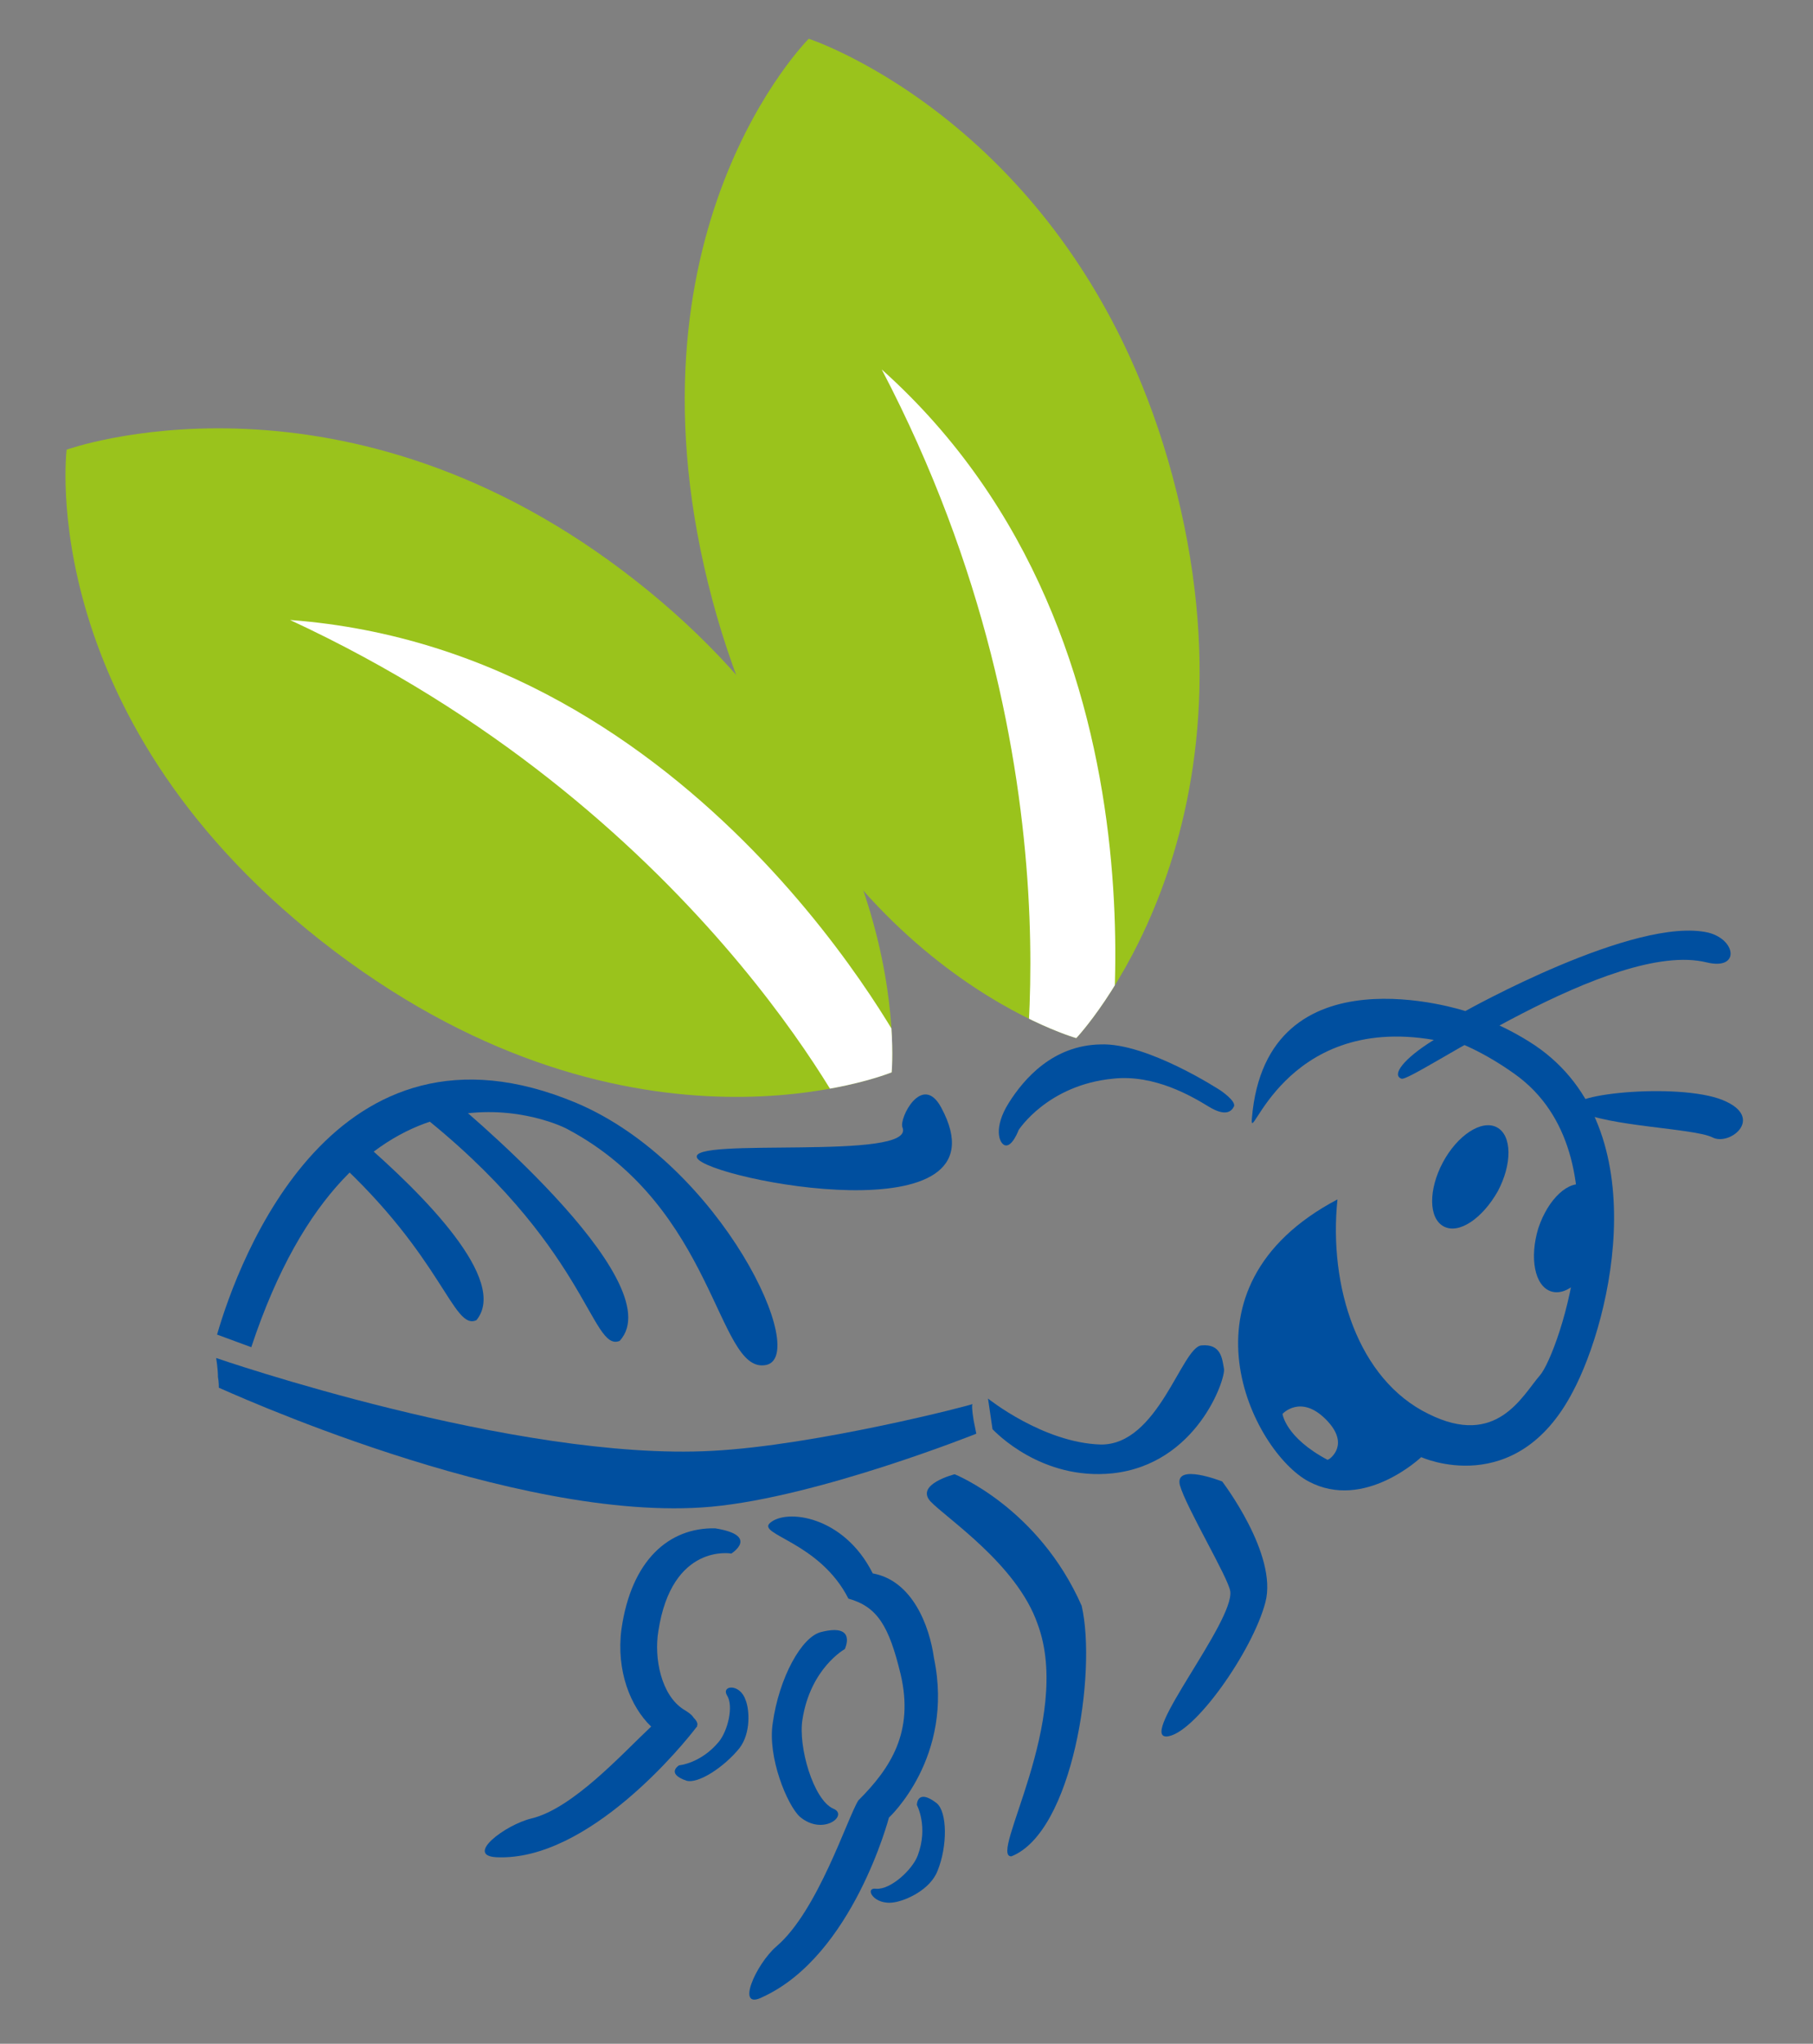 <?xml version="1.0" encoding="utf-8"?>
<!-- Generator: Adobe Illustrator 25.3.1, SVG Export Plug-In . SVG Version: 6.00 Build 0)  -->
<svg version="1.1" id="Ebene_1" xmlns="http://www.w3.org/2000/svg" xmlns:xlink="http://www.w3.org/1999/xlink" x="0px" y="0px"
	 viewBox="0 0 201.3 226.8" style="enable-background:new 0 0 201.3 226.8;" xml:space="preserve">
<rect x="0" y="0" width="201.3" height="226.8" fill="#808080" stroke="none"/>
<style type="text/css">
	.st0{clip-path:url(#SVGID_2_);}
	.st1{clip-path:url(#SVGID_4_);fill:#004F9F;}
	.st2{clip-path:url(#SVGID_4_);}
	.st3{clip-path:url(#SVGID_6_);fill:#9AC31C;}
	.st4{clip-path:url(#SVGID_6_);}
	.st5{clip-path:url(#SVGID_8_);fill:#FFFFFF;}
	.st6{clip-path:url(#SVGID_10_);fill:#9AC31C;}
	.st7{clip-path:url(#SVGID_10_);}
	.st8{clip-path:url(#SVGID_12_);fill:#FFFFFF;}
</style>
<g>
	<g>
		<defs>
			<rect id="SVGID_1_" x="7.2" y="4.3" width="715.1" height="405.6"/>
		</defs>
		<clipPath id="SVGID_2_">
			<use xlink:href="#SVGID_1_"  style="overflow:visible;"/>
		</clipPath>
		<g class="st0">
			<defs>
				<rect id="SVGID_3_" x="7.2" y="4.3" width="715.1" height="405.6"/>
			</defs>
			<clipPath id="SVGID_4_">
				<use xlink:href="#SVGID_3_"  style="overflow:visible;"/>
			</clipPath>
			<path class="st1" d="M24,150.7c0,0,33.3,11.5,55.1,10.3c11.5-0.6,28.9-5.1,28.9-5.2c-0.1,0-0.1,0.6,0.1,1.8
				c0.2,1,0.3,1.5,0.3,1.5s-17.5,7-29.4,8.1c-21.9,2-54.8-13.3-54.7-13.2c0,0,0-0.7-0.1-1.2C24.2,151.9,24,150.7,24,150.7"/>
			<path class="st1" d="M139,124.1c-0.3,3.5,3.4-11.6,20.2-8.7c-3.4,2.1-4.7,3.9-3.6,4.3c1.1,0.5,23.4-15.5,33.9-12.9
				c3.7,0.9,3.3-2.5,0.2-3.3c-8.1-1.9-27,8.7-27,8.7S140.6,104.9,139,124.1"/>
			<path class="st1" d="M175.3,123.3c-3.2-1.7,10-3.2,15.5-1.4c5.5,1.9,1.3,5.4-0.7,4.3C188,125.2,178.5,125,175.3,123.3"/>
			<path class="st1" d="M27.9,149.5c11.5-34.7,33.5-25.1,35.1-24.2c16.4,8.7,16.6,26.9,21.9,26.2c5.3-0.6-4.8-22.3-20.9-29.1
				c-26.9-11.3-37.5,17.4-39.9,25.7L27.9,149.5z"/>
			<path class="st1" d="M49.8,121.7c0,0,25.1,20.5,19,27.1c-3.2,1.3-3.5-10.7-22.8-25.7C41.8,120.8,49.8,121.7,49.8,121.7"/>
			<path class="st1" d="M147.2,157.5c2.8,2.8,0.4,4.4,0.4,4.4l-0.2,0.1c-4.7-2.5-5-5.1-5-5.1S144.4,154.7,147.2,157.5 M148.5,133.1
				c-18.6,9.8-9.4,28-3.2,31.3c6.2,3.3,12.5-2.7,12.5-2.7s10.5,4.8,16.8-7.2c4.4-8.2,9.5-30-4.8-38.9c-14.3-8.9-22.7,0.2-22.7,0.2
				s8.5-5.6,21.1,3.4c12.6,9,4.8,31.1,2.8,33.4c-2,2.3-4.8,8.1-12.4,4.3C150.8,153.1,147.5,142.8,148.5,133.1"/>
			<path class="st1" d="M160.3,136.1c-1.7-0.9-1.7-4.1-0.1-7.1c1.6-3,4.3-4.8,6-3.9c1.7,0.9,1.7,4.1,0.1,7.1
				C164.6,135.2,162,137,160.3,136.1"/>
			<path class="st1" d="M172.2,143.3c-1.8-0.6-2.4-3.7-1.4-7c1.1-3.3,3.4-5.4,5.2-4.8c1.8,0.6,2.4,3.7,1.4,7
				C176.3,141.8,174,143.9,172.2,143.3"/>
			<path class="st1" d="M77.4,128.5c1.2,2.4,35,9,27.1-5.6c-2.1-3.9-4.7,1.2-4.3,2.2C101.8,128.9,76.2,126.1,77.4,128.5"/>
			<path class="st1" d="M39.9,126.4c7.2,6.2,16.6,15.7,13,20.1c-2.6,1.2-3.7-7-15.8-18C34.7,126.5,37.8,127.7,39.9,126.4"/>
			<path class="st1" d="M86.2,216c4.6-3.9,7.9-14.3,9.1-16.2c3.6-3.6,6.2-7.6,4.7-14c-1.3-5.4-2.6-7.5-5.8-8.4
				c-3.2-6.3-10.2-7.1-8.7-8.4c1.8-1.6,8.2-0.8,11.4,5.6c4.4,0.8,6.3,5.8,6.8,9.4c2.3,11-5,17.7-5,17.7s-4,15.3-14,19.9
				C81.6,223.2,83.9,218,86.2,216"/>
			<path class="st1" d="M135.7,164.4c0,0,6.2,8.1,4.8,13.4c-1.4,5.4-8,14.8-11,14.9c-3,0,7.5-12.7,7.1-16.1
				c-0.2-1.5-4.9-9.3-5.6-11.8C130.4,162.3,135.7,164.4,135.7,164.4"/>
			<path class="st1" d="M88.8,201.6c-1.4-1.3-3.6-6.6-3-10.4c0.7-5,3.2-9.6,5.4-10.1c4-1,2.6,1.9,2.6,1.9s-3.8,2.1-4.7,7.8
				c-0.5,3,1.2,8.9,3.4,9.9C94.3,201.4,91.4,203.8,88.8,201.6"/>
			<path class="st1" d="M69,180.8c1.1-7.7,5.3-11.3,10.4-11.2c5,0.8,1.8,2.8,1.8,2.8s-6.6-1.2-8.1,8.6c-0.5,3,0.3,7.1,2.8,8.7
				c0,0,0.9,0.5,1.1,0.9c0.4,0.4,0.5,0.7,0.4,0.9c0,0,0,0,0,0s0,0,0,0.1c0,0-0.1,0.1-0.1,0.1c-1.2,1.6-11.9,14.9-22.2,14.4
				c-3.5-0.2,1-3.6,3.9-4.3c4.6-1.1,10.1-7.2,13.3-10.2C70,189.4,68.4,185.4,69,180.8"/>
			<path class="st1" d="M110.2,158.6c0.3,0.3,5.4,5.7,13.3,4.9c9.4-1,12.6-10.5,12.4-11.6c-0.2-1.1-0.3-2.8-2.5-2.6
				c-2.2,0.2-4.8,11.1-11.2,11c-6.4-0.2-12.5-5.1-12.5-5.1L110.2,158.6z"/>
			<path class="st1" d="M106,163.6c0,0,9.3,3.7,14.1,14.6c1.7,7.4-1,25.1-7.8,27.8c-2.6,0.1,6.9-15.1,2.9-25.8
				c-2.3-6.6-10.1-11.7-11.9-13.6C101.6,164.7,106,163.6,106,163.6"/>
			<path class="st1" d="M99.3,211.1c1.3-0.2,4-1.4,4.8-3.5c1.1-2.7,1.1-6.5-0.1-7.5c-2.2-1.7-2.2,0.2-2.2,0.2s1.3,2.4,0.1,5.6
				c-0.6,1.6-3,3.8-4.6,3.7C95.9,209.4,97,211.5,99.3,211.1"/>
			<path class="st1" d="M82.8,188.7c0.4,1,0.6,3.6-0.7,5.3c-1.7,2.1-4.6,4-5.9,3.6c-2.3-0.8-0.8-1.7-0.8-1.7s2.4-0.2,4.4-2.6
				c1-1.2,1.7-4,0.9-5.2C80.1,187,82.2,186.8,82.8,188.7"/>
			<g class="st2">
				<g>
					<defs>
						<rect id="SVGID_5_" x="47.8" y="-18.8" width="103.2" height="159.8"/>
					</defs>
					<clipPath id="SVGID_6_">
						<use xlink:href="#SVGID_5_"  style="overflow:visible;"/>
					</clipPath>
					<path class="st3" d="M130.2,52.9c10.7,39.8-10.7,62.3-10.7,62.3s-29.6-8.3-40.4-48.6C68.2,25.8,89.8,4.3,89.8,4.3
						S119.8,14.1,130.2,52.9"/>
					<g class="st4">
						<defs>
							<path id="SVGID_7_" d="M130.2,52.9c10.7,39.8-10.7,62.3-10.7,62.3s-29.6-8.3-40.4-48.6C68.2,25.8,89.8,4.3,89.8,4.3
								S119.8,14.1,130.2,52.9"/>
						</defs>
						<clipPath id="SVGID_8_">
							<use xlink:href="#SVGID_7_"  style="overflow:visible;"/>
						</clipPath>
						<path class="st5" d="M122.7,121.4c0,0,9.2-50-24.8-80.4c23.1,44.1,15.2,82.9,15.2,82.9L122.7,121.4z"/>
					</g>
				</g>
			</g>
			<g class="st2">
				<g>
					<defs>
						<rect id="SVGID_9_" x="-29.2" y="17.5" width="158.2" height="142.5"/>
					</defs>
					<clipPath id="SVGID_10_">
						<use xlink:href="#SVGID_9_"  style="overflow:visible;"/>
					</clipPath>
					<path class="st6" d="M69.1,63.3C102,88.1,99,119,99,119s-28.5,11.7-61.8-13.4C3.6,80.2,7.4,49.9,7.4,49.9S37.1,39.2,69.1,63.3"
						/>
					<g class="st7">
						<defs>
							<path id="SVGID_11_" d="M69.1,63.3C102,88.1,99,119,99,119s-28.5,11.7-61.8-13.4C3.6,80.2,7.4,49.9,7.4,49.9
								S37.1,39.2,69.1,63.3"/>
						</defs>
						<clipPath id="SVGID_12_">
							<use xlink:href="#SVGID_11_"  style="overflow:visible;"/>
						</clipPath>
						<path class="st8" d="M100.9,117.5c0,0-23.1-45.3-68.7-48.7c45.1,20.9,62.5,56.5,62.5,56.5L100.9,117.5z"/>
					</g>
				</g>
			</g>
			<path class="st1" d="M135.5,121c0,0,1.8,1.2,1.5,1.8c-0.3,0.6-1,1.1-2.8,0c-1.8-1.1-6-3.6-10.6-3.1c-7.3,0.7-10.5,5.7-10.5,5.7
				s-0.7,1.9-1.5,1.7c-0.7-0.2-1.3-2,0.4-4.7c1.7-2.7,4.9-6.4,10.2-6.5C127.4,115.7,135.5,121,135.5,121"/>
		</g>
	</g>
</g>
</svg>
